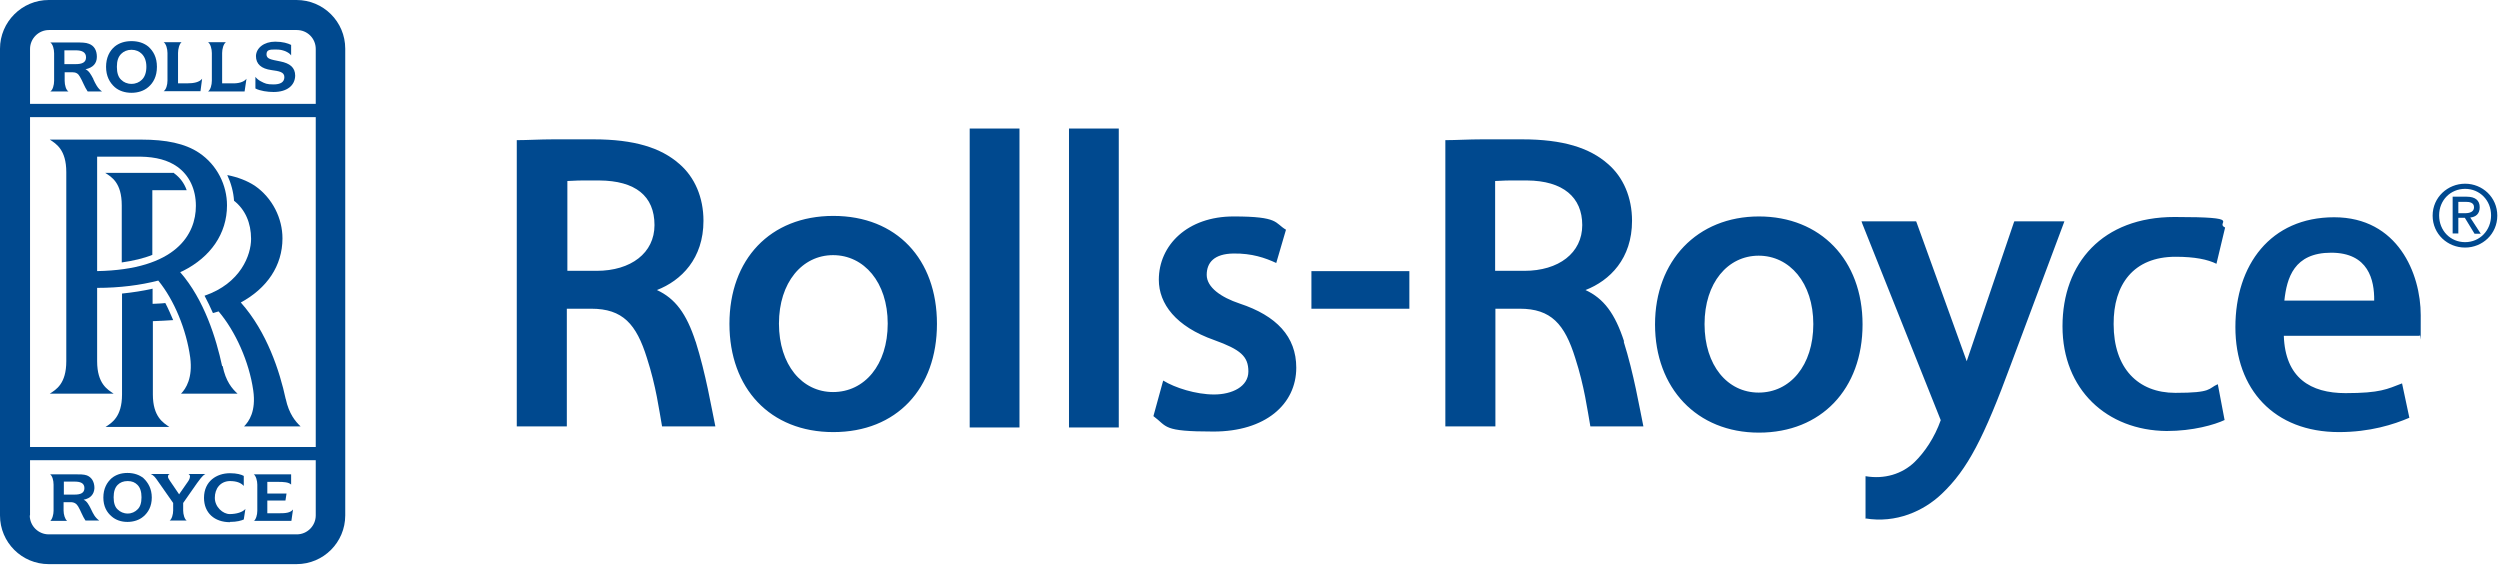 <svg xmlns="http://www.w3.org/2000/svg" width="924" height="209" viewBox="0 0 924 209" fill="none"><g clip-path="url(#clip0_11028_36750)"><path d="M359.3 158H376.8V47.5H358.4V158H359.3ZM396 158H413.5V47.5H395.1V158H396ZM689.4 191.6C700.8 193.5 711 188.9 717.7 182.5C727.2 173.5 733.2 161.9 743.3 134.5L762.6 82.9L763 81.8H744.5L744.3 82.3L726.9 133.5L708.4 82.3L708.2 81.8H688L688.4 82.9L717.3 155.3C715 161.8 711.3 167.2 707.6 170.8C703 175.2 696.5 177.2 689.5 176V191.4" fill="#00498F"></path><path d="M650.1 80C627.3 80 611.7 96.4 611.7 119.9C611.7 143.4 627.1 159.9 650.1 159.9C673.1 159.9 688.4 143.8 688.4 119.9C688.4 96 672.8 80 650.1 80ZM650 145.1C638.5 145.1 630 135.1 630 119.8C630 104.5 638.6 94.5 650 94.5C661.4 94.5 670.2 104.5 670.2 119.8C670.2 135.1 661.6 145.1 650 145.1ZM308 79.8C284.6 79.8 269.6 95.9 269.6 119.7C269.6 143.5 284.6 159.7 308 159.7C331.4 159.7 346.3 143.6 346.3 119.7C346.3 95.8 331.4 79.8 308 79.8ZM307.9 144.9C296.4 144.9 287.9 134.8 287.9 119.6C287.9 104.4 296.5 94.3 307.9 94.3C319.3 94.3 328.1 104.3 328.1 119.6C328.1 134.9 319.5 144.9 307.9 144.9ZM484.7 100.2H520.9V114.1H484.7V100.2ZM257.1 126.2C260.9 138.3 262.9 150.4 264.4 157.6H244.7C243.6 151.5 242.5 142.8 239.1 132.3C235.2 119.8 230.2 114.1 218.5 114.1H209.5V157.6H191V51.8C194.9 51.8 199.6 51.5 204.5 51.5H219.4C234.4 51.5 244.3 54.6 251.1 60.6C256.8 65.5 260 73 260 81.6C260 95.6 251.8 103.7 242.8 107.2C249.5 110.3 253.7 115.8 257.1 126.3V126.2ZM221.4 66.7H215.3C212.7 66.7 211 66.9 209.7 66.9V100.1H220.5C233.2 100.1 241.9 93.5 241.9 83.2C241.9 72.4 234.8 66.8 221.5 66.7M600.1 126.2C603.9 138.3 605.9 150.4 607.4 157.6H587.8C586.7 151.5 585.6 142.8 582.2 132.3C578.3 119.8 573.3 114.1 561.7 114.1H552.7V157.6H534.2V51.8C538.1 51.8 542.8 51.5 547.7 51.5H562.6C577.6 51.5 587.5 54.6 594.3 60.6C600 65.5 603.2 73 603.2 81.6C603.2 95.6 595 103.7 586 107.2C592.7 110.3 596.9 115.8 600.3 126.3L600.1 126.2ZM564.3 66.7H558.2C555.6 66.7 553.9 66.9 552.6 66.9V100.1H563.4C576.1 100.1 584.8 93.5 584.8 83.2C584.8 72.9 577.7 66.8 564.4 66.7M430 140.7C434.2 143.3 442 145.8 448.7 145.8C455.4 145.8 461.4 142.9 461.4 137.3C461.4 131.7 458.5 129.2 448.8 125.7C434.6 120.7 428.3 112.3 428.3 103.4C428.3 90.6 438.9 80 455.9 80C472.9 80 471 82.4 475.3 84.9L471.7 97.2C467.6 95.3 462.7 93.6 455.9 93.7C448.8 93.8 446 97 446 101.6C446 106.2 451.3 109.9 458.2 112.2C471.8 116.7 479.1 124.4 479.1 135.9C479.1 149.5 467.6 159.5 448.5 159.5C429.4 159.5 431.6 157.7 426.3 153.8L429.9 140.7M822.3 155.2C818.5 157 810.5 159.3 800.8 159.3C778.7 159.1 762.3 144 762.3 120.6C762.3 97.2 777.1 80.2 803.7 80.2C830.3 80.2 818.3 82.2 822.4 84.1L819.2 97.5C816 95.9 811.2 94.9 804.1 94.9C788.5 94.9 781.1 105.2 781.2 119.8C781.2 136.1 790.2 145.2 804 145.2C817.8 145.2 816 143.6 819.7 142L822.2 155.2M844.1 124.1C844.6 139.7 854 145.3 866.9 145.3C879.8 145.3 882.3 143.8 887.8 141.7L890.5 154.4C884.7 156.9 875.9 159.7 864.5 159.7C840.5 159.7 826.2 143.9 826.2 120.9C826.2 97.9 839.2 80.3 862.7 80.3C886.2 80.3 894.7 101.1 894.7 116.5C894.7 131.9 894.7 122.3 894.3 124.1H844.1ZM877.5 111.1C877.6 103.5 875.4 93.4 861.6 93.4C847.8 93.4 845.2 102.8 844.3 111.1H877.6" fill="#00498F"></path><path d="M109.6 0H18C8.1 0 0 8.1 0 18V190.5C0 200.5 8.1 208.5 18 208.5H109.6C119.6 208.5 127.6 200.4 127.6 190.5V18C127.6 8 119.5 0 109.6 0ZM11.1 190.5V170.1H116.7V190.5C116.7 194.3 113.6 197.5 109.7 197.5H18C14.2 197.5 11 194.4 11 190.5H11.1ZM11.1 43.3H116.7V165.2H11.1V43.3ZM116.7 38.4H11.1V18.1C11.1 14.3 14.2 11.1 18.1 11.1H109.7C113.6 11.1 116.7 14.2 116.7 18.1V38.4Z" fill="#00498F"></path><path d="M105.6 147.499C103.4 137.299 98.7 122.699 89 111.799C98.6 106.599 104.4 98.299 104.4 88.099C104.4 80.799 100.8 73.199 94.1 68.599C91.3 66.799 88 65.499 84 64.699C85.4 67.699 86.3 70.999 86.5 74.199C90.6 77.399 92.8 82.399 92.8 88.299C92.8 94.199 89 104.699 75.6 109.299C76.7 111.399 77.8 113.599 78.7 115.699C79.4 115.499 80.1 115.299 80.8 115.099C87 122.399 92.1 133.699 93.6 144.299C94.7 151.999 92 155.799 90.2 157.599H111.1C109.2 155.799 106.8 152.999 105.6 147.399V147.499Z" fill="#00498F"></path><path d="M64 118.299C63.1 116.199 62.2 114.099 61.1 111.999C59.6 112.199 58 112.199 56.4 112.299V106.699C52.9 107.499 49 108.099 45.1 108.499V145.799C45.1 154.099 41.3 156.299 39 157.799H62.6C60.4 156.299 56.5 154.099 56.5 145.799V118.699C59.1 118.599 61.6 118.499 64.2 118.299H64Z" fill="#00498F"></path><path d="M82.1 135.3C79.9 125.1 75.5 110.8 66.6 100.6C67 100.4 67.3 100.3 67.7 100.1C77.8 95 83.9 86.4 83.9 75.9C83.9 68.5 80.3 61 73.6 56.5C68.4 53 61.3 51.6 52.3 51.6H18.4C20.7 53.1 24.5 55.3 24.5 63.6V133.5C24.5 141.9 20.7 144 18.4 145.5H42C39.8 144 35.9 141.9 35.9 133.5V106.4C44.2 106.4 51.9 105.4 58.5 103.7C64.4 110.9 68.9 121.9 70.3 132.1C71.3 139.7 68.7 143.7 66.9 145.5H87.8C85.8 143.7 83.4 140.9 82.3 135.3H82.1ZM35.9 100.2V57.9H51.9C57.7 58 62.1 59.2 65.5 61.6C70 64.8 72.4 70 72.4 76.1C72.4 86.5 65.2 99.7 35.8 100.2H35.9Z" fill="#00498F"></path><path d="M64.3 63.9H38.9C41.2 65.4 45 67.5 45 75.9V97C49.2 96.4 53.1 95.5 56.3 94.2V70.3H69C68.1 67.7 66.5 65.6 64.3 64V63.9Z" fill="#00498F"></path><path d="M69.3 30.8H65.8V19.6C65.8 18.1 66.3 16.2 67.1 15.6H60.5C61.4 16.2 61.9 18.1 61.9 19.6V29.8C61.9 31.4 61.4 33.1 60.5 33.7H74.1L74.7 29.1C73.7 30.4 71.6 30.8 69.3 30.8Z" fill="#00498F"></path><path d="M54.8 17.199C53.2 15.899 51.1 15.199 48.6 15.199C46.1 15.199 44 15.899 42.4 17.199C40.5 18.799 39.2 21.299 39.2 24.699C39.2 28.099 40.5 30.499 42.4 32.199C44 33.599 46.2 34.299 48.6 34.299C51 34.299 53.2 33.599 54.8 32.199C56.7 30.599 58 28.199 58 24.699C58 21.199 56.7 18.899 54.8 17.199ZM52.4 29.499C51.5 30.399 50.2 30.999 48.6 30.999C47 30.999 45.7 30.399 44.8 29.499C43.7 28.499 43.2 26.899 43.2 24.699C43.2 22.499 43.7 20.999 44.8 19.899C45.7 18.999 47 18.399 48.6 18.399C50.2 18.399 51.5 18.999 52.4 19.899C53.5 20.999 54.1 22.599 54.1 24.699C54.1 26.799 53.5 28.499 52.4 29.499Z" fill="#00498F"></path><path d="M34.5 29.199C33.6 27.499 32.9 26.199 31.6 25.599C34.4 24.999 35.8 23.399 35.8 20.999C35.8 18.599 34.8 16.899 32.9 16.199C31.7 15.699 30.2 15.699 27.9 15.699H18.6C19.5 16.299 20 18.099 20 19.699V29.899C20 31.399 19.5 33.299 18.6 33.799H25.3C24.4 33.299 23.9 31.399 23.9 29.899V26.699H26.7C28.1 26.699 28.9 27.199 29.5 28.299C30.5 29.899 31.2 32.099 32.4 33.799H37.7C36.1 32.699 35.3 30.999 34.5 29.299V29.199ZM28 23.699H23.8V18.599H28C30.3 18.599 31.8 19.299 31.8 21.199C31.8 23.099 30.3 23.699 28 23.699Z" fill="#00498F"></path><path d="M103.6 22.7C100.1 22 98.5 21.8 98.5 20.1C98.5 18.4 99.7 18.3 101.7 18.3C103.7 18.3 104.2 18.5 105.4 18.9C106.3 19.3 107.2 19.8 107.6 20.5V16.6C106.4 16 104.5 15.4 101.7 15.4C97.6 15.4 94.7 17.7 94.6 20.7C94.6 23.7 96.6 25.4 100.3 25.9C103.2 26.3 105.1 26.6 105.1 28.5C105.1 30.4 103.6 31.2 101.1 31.2C98.6 31.2 98 30.9 96.3 30C95.7 29.7 94.8 29 94.4 28.4V32.7C96.1 33.6 98.9 34 101.1 34C106.1 34 109 31.6 109.1 28C109.1 24.9 107.1 23.4 103.6 22.7Z" fill="#00498F"></path><path d="M85.7 30.8H82.1V19.6C82.1 18.1 82.6 16.2 83.5 15.6H76.9C77.8 16.2 78.3 18.1 78.3 19.6V29.8C78.3 31.4 77.8 33.2 76.9 33.8H90.4L91.1 29.1C90.1 30.4 88 30.9 85.7 30.8Z" fill="#00498F"></path><path d="M93.8 192.501H107.7L108.3 188.301C107.3 189.601 105.4 189.701 103.2 189.701H98.8V185.001H105.5L105.9 182.401H98.8V178.101H102.7C104.9 178.101 106.7 178.201 107.6 179.101V175.301H93.8C94.6 175.901 95.1 177.701 95.1 179.101V188.801C95.1 190.301 94.6 192.001 93.8 192.601V192.501Z" fill="#00498F"></path><path d="M85 192.9C87.6 192.9 89.2 192.4 90.1 192L90.7 188.1C89.7 189.3 87.4 190 84.9 190C82.4 190 79.4 187.4 79.4 184C79.4 180.6 81.4 177.9 84.9 177.8C87.4 177.8 89 178.4 90.1 179.6V175.9C89.2 175.4 87.6 174.9 85 174.9C82.4 174.9 80.1 175.7 78.4 177.1C76.6 178.6 75.4 180.9 75.4 184C75.4 189.6 79.3 193 85 193V192.9Z" fill="#00498F"></path><path d="M58.4 177.899L64 185.899V188.699C64 190.099 63.5 191.899 62.7 192.399H69C68.2 191.899 67.7 190.099 67.7 188.699V185.899L72.8 178.599C73.6 177.599 74.7 175.799 75.9 175.199H69.7C70.1 175.499 70.3 175.799 70.2 176.199C70.2 176.599 70 177.199 69.6 177.799L66.2 182.699L62.8 177.699C62.4 177.099 62 176.499 62.1 175.999C62.1 175.699 62.3 175.399 62.7 175.199H55.7C56.9 175.699 57.5 176.599 58.4 177.899Z" fill="#00498F"></path><path d="M18.6 192.501H24.8C24 191.901 23.5 190.101 23.5 188.701V185.601H26.1C27.5 185.601 28.3 186.201 28.9 187.201C29.8 188.701 30.5 190.801 31.6 192.401H36.7C35.1 191.301 34.4 189.801 33.6 188.101C32.8 186.501 32.1 185.201 30.9 184.701C33.5 184.201 34.8 182.601 34.9 180.401C34.9 178.101 33.9 176.401 32.1 175.701C31 175.301 29.5 175.301 27.3 175.301H18.5C19.3 175.801 19.8 177.501 19.8 179.101V188.801C19.8 190.201 19.3 192.001 18.5 192.601L18.6 192.501ZM23.6 178.001H27.6C29.8 178.001 31.2 178.601 31.2 180.401C31.2 182.201 29.8 182.801 27.6 182.801H23.6V178.001Z" fill="#00498F"></path><path d="M41.3 190.901C42.8 192.201 44.8 192.901 47.1 192.901C49.4 192.901 51.5 192.201 53 190.901C54.8 189.401 56.1 187.101 56.1 183.901C56.1 180.701 54.8 178.401 53 176.701C51.5 175.501 49.5 174.801 47.1 174.801C44.7 174.801 42.8 175.501 41.3 176.701C39.5 178.301 38.2 180.601 38.2 183.901C38.2 187.201 39.5 189.401 41.3 190.901ZM43.5 179.201C44.4 178.301 45.6 177.801 47.2 177.801C48.8 177.801 49.9 178.301 50.8 179.201C51.8 180.201 52.3 181.701 52.3 183.801C52.3 185.901 51.8 187.401 50.8 188.301C49.9 189.201 48.7 189.801 47.2 189.801C45.7 189.801 44.4 189.201 43.5 188.301C42.5 187.401 42 185.901 42 183.801C42 181.701 42.5 180.201 43.5 179.201Z" fill="#00498F"></path><path d="M901.5 79.6C901.5 74 905.7 69.8 911.1 69.8C916.5 69.8 920.7 74 920.7 79.6C920.7 85.2 916.5 89.5 911.1 89.5C905.7 89.5 901.5 85.3 901.5 79.6ZM911.1 91.5C917.5 91.5 923 86.5 923 79.7C923 72.9 917.5 67.9 911.1 67.9C904.7 67.9 899.1 72.9 899.1 79.7C899.1 86.5 904.6 91.5 911.1 91.5ZM908.6 80.5H911L914.6 86.4H916.9L913 80.4C915 80.2 916.5 79.1 916.5 76.6C916.5 74.1 914.9 72.7 911.7 72.7H906.5V86.3H908.6V80.4V80.5ZM908.6 78.8V74.6H911.4C912.8 74.6 914.4 74.9 914.4 76.6C914.4 78.3 912.8 78.8 911.1 78.8H908.6Z" fill="#00498F"></path></g><defs><clipPath id="clip0_11028_36750"><rect width="923.1" height="208.6" fill="white"></rect></clipPath></defs></svg>